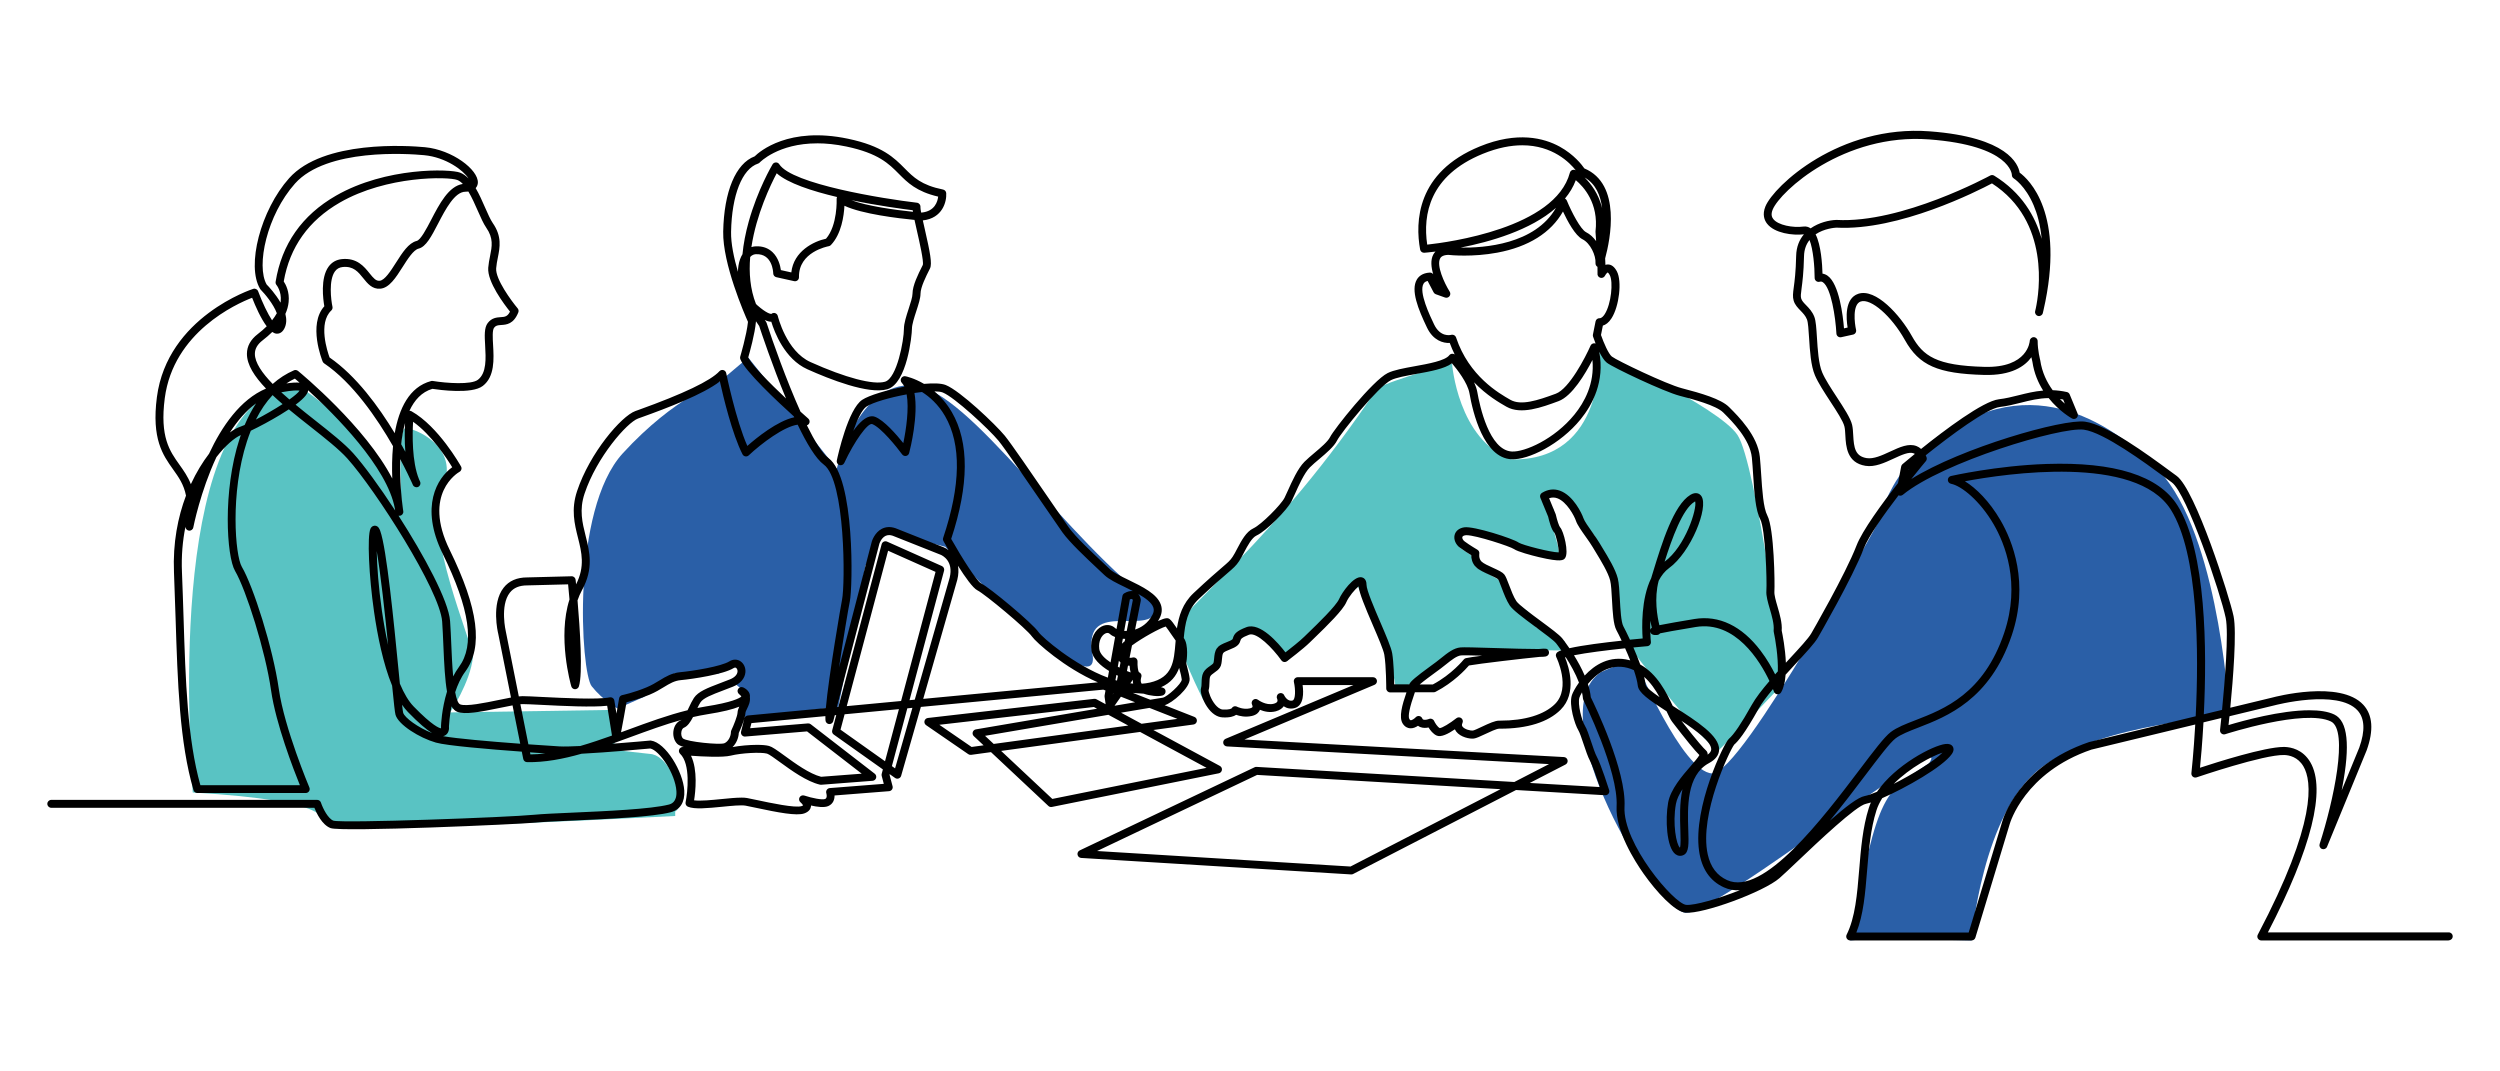 <?xml version="1.0" encoding="UTF-8"?> <svg xmlns="http://www.w3.org/2000/svg" id="_x30_1" version="1.1" viewBox="0 0 1400 600"><path d="M378.12,456.95s-182.33,9.5-191.4,5.68c-9.07-3.83,2.76-13.98-78.81-18.84-1.95-33.57-14.42-217.44,57.22-228.8,41.7,25.22,59.81,70.88,59.81,70.88,0,0-2.59-45.23,1.9-45.98,4.49-.74,31.73,10.32,20.82,33.79-10.9,23.47,16.82,85.58,17.19,94.23-1.47,14.22-12.75,31.04-12.75,31.04l92.31-1.43-.3,22.49,20.05,2.2s8.12-.14,13.95,14.99c5.83,15.13,0,17.18,0,17.18v2.57" style="fill: #59c3c3;"></path><path d="M674.01,392.29s-15.65-30.54-14.94-40.32c.71-9.77,54.77-48.28,112.13-134.48,9.44-5.26,41.94-13.94,41.94-13.94,0,0,3.23,43.06,33.3,53.73,53.08.95,49.18-60.18,49.18-60.18,0,0,66.76,30.72,77.34,46.44,10.58,15.72,26.51,138.33,26.51,138.33,0,0-32.86,34.71-36.75,37.98-3.89,3.28-51.56-59.35-51.56-59.35l-4.99-18.3-1.67-19.4-4.44-8.31-7.05-14.49-7.36-8.24-5.54-8.87-6.66-5.55-7.21-1.1-3.2,3.63,6.93,5.17.43,13.26,2.23,8.16.95,7.34-10.12-3.19-14.41-4.44-13.86-6.17-13.3-2.7-4.99,2.7.58,6.71,6.41,4.24,2.59,6.64,12.4,6.84,7.39,11.4,9.23,6.46,4.67,9.05,16.04,7.93-1.91,4.98-55.74-.42-29.42,19.46s-1.62,1.46-7.72.49c-1.94-15.8-21.62-56.54-21.62-56.54l-39.06,43.03-15.82-16.97-9.98,2.77-3.88,5.54-9.42,1.11-.55,3.88,2.52,6.33-5.85,2.54-1.67,4.44-2.12,12.39" style="fill: #59c3c3;"></path><path d="M331.36,384.33c-6.17-7.79-11.68-98.7,17.37-130.45,29.06-31.75,54.4-40.27,54.4-40.27l15.87-13.41,49.59,62.29s11.7-48.87,42.93-46.66,85.91,87.39,136.35,123.61c-.57,19.36-41.92-6.12-36.11,26.77,5.81,32.9-82.51-60.03-82.51-60.03l-34.92-8.87-9.69,19.6-15.14,78.95-52.58,6.28.37-14.48-7.21-6.1,5.55-6.1-2.77-3.88-10.62,5.69-24.12-.36-17.57,13.38-14.79,6.5s-8.21-4.66-14.38-12.45" style="fill: #2a5fa7;"></path><path d="M896.45,376.45c-34.88,23.63,30.35,133.44,47.46,134.68,17.12,1.24,152.26-107.17,136.38-83.73-24.75,17.07-28.08,12.36-44.18,99.26,12.22-1.54,67.99,0,67.99,0,0,0,5.71-72.26,39.4-97.04,33.7-24.79,104.97-28.52,104.97-28.52,0,0-4.76-94.37-36.22-133.86-6-6.17-46.43-53.73-98.94-36.77-52.52,16.95-60.83,60.74-60.83,60.74,0,0-77.04,142.45-93.67,141.9s-42.68-62.64-42.68-62.64c0,0-7.48.2-19.69,5.98" style="fill: #2a5fa7;"></path><path d="M1371.27,526.66h-104.94c-.78,0-1.49-.41-1.91-1.08-.4-.66-.42-1.48-.05-2.17,33.26-63.09,30.3-86.11,25.56-94.22-3.13-5.37-8.07-6.3-10.73-6.38-11.35-.36-48.71,12.38-49.09,12.51-.72.25-1.52.11-2.11-.36-.6-.48-.9-1.23-.82-1.98.04-.34,1.25-11.26,2.16-27.26l-58.11,14.06c-37.53,12.79-45.7,41.39-45.78,41.68l-19.23,63.62c-.28.93-1.14,1.57-2.12,1.57h-68c-.77,0-1.48-.4-1.88-1.05-.41-.65-.44-1.47-.1-2.16,4.82-9.65,5.89-22.59,7.02-36.3.96-11.71,1.96-23.81,5.41-34.7.33-1.03.72-2.05,1.16-3.05-1.07.34-1.98.59-2.71.73-5.49,1-26.85,21.26-38.31,32.15-4.26,4.04-7.93,7.53-10.14,9.45-8.81,7.72-42.73,20.22-52.64,19.39-5.98-.5-16.19-11.45-23.66-22.08-4.73-6.75-15.68-23.91-14.95-37.51,1.07-19.89-18.42-59.1-18.61-59.5-.13-.26-.2-.53-.23-.82-.09-1.13-.28-2.29-.54-3.48-.77,1.33-1.26,2.37-1.43,2.91-1.18,3.54,1.39,13.1,3.1,15.86,1.06,1.69,2.15,4.96,3.41,8.73,1.13,3.38,2.29,6.89,3.31,8.74,2.29,4.21,6.64,17.93,6.82,18.5.22.7.08,1.46-.36,2.03-.45.57-1.16.9-1.88.85l-49.91-2.93-91.22,47.03c-.35.19-.74.28-1.15.24l-151.14-9.23c-1.01-.06-1.85-.8-2.04-1.8-.2-.99.31-1.98,1.22-2.42l97.93-46.56c.33-.17.71-.25,1.08-.21l144.36,8.46,19.44-10.02-180.38-9.9c-1.03-.07-1.89-.82-2.06-1.84s.37-2.02,1.33-2.43l71.6-30.1h-28.49c.58,4.18.77,11.3-4.21,12.83-2.54.78-4.7.17-6.38-.95-.73,1.06-2.04,2.19-4.42,2.83-3.36.88-6.55.12-8.88-.85l-.11.27c-.5,1.11-1.66,2.56-4.38,3.18-3.68.85-6.98.04-8.84-.63-1.29.9-3.6,1.67-7.68,1.43-3.11-.19-6.08-2.23-8.57-5.91-2.29-3.38-4.17-8.3-3.38-10.68.23-.68.26-1.83.29-2.95.05-1.79.1-3.81.94-5.48.84-1.68,2.37-2.78,3.72-3.72.76-.54,1.63-1.15,1.9-1.61.25-.42.36-1.69.45-2.64.16-1.83.35-3.91,1.46-5.57,1.19-1.8,3.44-2.7,5.62-3.57,1.24-.5,2.64-1.07,3.16-1.58.14-.14.17-.21.3-.69.7-2.42,2.05-4.02,7.49-6.1,7.75-2.95,17.88,8.84,21.92,14.09,2.82-2.2,8.25-6.47,10.56-8.79.55-.56,1.41-1.38,2.47-2.4,4.59-4.43,15.34-14.8,17.02-18.71,1.49-3.48,8.16-13.05,12.62-12.15.82.17,2.72.91,2.72,4.15,0,3.03,4.29,12.99,7.73,21,3.28,7.63,6.11,14.21,6.65,17.44.85,5.12,1.07,13.42,1.12,17.37h8.41c.81-1.77,3.67-4.18,12.08-10.32,1.1-.81,2.12-1.55,2.95-2.17.95-.71,1.89-1.46,2.8-2.2,3.62-2.91,7.05-5.66,10.89-6,1.8-.17,8.59.03,19.51.36,8.27.26,18.88.57,24.14.54,4.51-.41,4.74-.17,5.32.45.55.59.74,1.43.5,2.2-.27.83-.91,1.37-1.91,1.56-.56.11-1.67.18-3.28.2-8.92.86-34.28,3.84-39.54,4.81-1.88,2.19-8.58,9.52-18.67,14.73-.31.17-.66.26-1.02.26h-10.59c-3,8.47-4.03,13.55-3.06,15.07.36.57.61.59.7.59.81.08,2.24-1.02,2.82-1.65.52-.56,1.28-.81,2.03-.68.75.14,1.37.66,1.66,1.36.16.4.35.53.54.61.89.38,2.53-.08,3.19-.34,1.1-.47,2.39.03,2.88,1.12.48,1.04,1.85,3.33,3.16,3.99,1.32-.05,5.61-2.6,9.34-5.55.81-.63,1.94-.63,2.75,0,.81.64,1.07,1.75.63,2.68-.51,1.08-.27,1.64.04,2.05,1.17,1.59,4.65,2.36,5.77,2.21.77-.11,3.12-1.22,5-2.12,4.28-2.01,7.48-3.44,9.72-3.44h.58c13.81,0,24.71-3.32,30.73-9.34,9.09-9.08.78-26.08.69-26.26-.5-1-.17-2.22.76-2.84.48-.31,1.16-.62,2.03-.93-1.68-2.42-2.86-3.91-2.9-3.97-1.33-1.62-6.36-5.34-11.23-8.94-7.81-5.76-13.06-9.74-14.75-12.27-1.8-2.71-3.31-6.67-4.51-9.87-.71-1.89-1.6-4.22-2.02-4.77-.49-.52-3.02-1.67-4.7-2.44-2.98-1.36-6.07-2.76-7.7-4.4-2.19-2.19-2.59-4.92-2.59-6.64-1.55-.94-4.31-2.66-6.41-4.24-2.35-1.76-3.52-4.6-2.91-7.05.58-2.29,2.54-3.87,5.38-4.3,5.31-.82,27.37,6.31,30.45,8.52,2.12,1.44,18.14,5.52,22.44,5.52h.01c.15-2.62-1.49-9.78-2.46-11.1-1.64-1.62-2.93-6.66-3.45-8.94l-4.36-10.55c-.41-1-.04-2.16.88-2.73,3.26-2.02,6.74-2.45,10.09-1.24,7.57,2.74,12.29,12.8,13.14,15.35.56,1.68,2.86,4.94,4.89,7.8,1.51,2.13,3.07,4.34,4.16,6.19.49.84,1.1,1.84,1.77,2.94,3.03,4.97,7.17,11.75,8.45,16.86.66,2.65.9,7.03,1.15,11.66.31,5.7.69,12.79,1.97,15.16.7,1.3,2.08,4.03,3.68,7.48,2.83-.28,5.29-.51,7.12-.68-.43-5.94-.94-22.13,4.79-33.81.09-.34.2-.69.3-1.03l.76-2.48c4.84-15.8,11.46-37.45,20.91-43.12,2.98-1.78,5.14-.78,6.16.78,4.17,6.31-5.97,31.43-18.12,40.24-2.45,1.77-4.35,4.24-5.82,7.09-2.66,9.95-.75,20.31.39,24.91.28-.05.56-.11.86-.17,3.83-.77,10.15-1.88,18.79-3.31,13.7-2.25,26.51,3.88,37.03,17.76,3.53,4.65,6.23,9.4,8.14,13.24.5-.56,1-1.12,1.51-1.68.26-7.97-1.35-17.8-2.31-22.21-.05-.24-.06-.47-.04-.7.36-3.43-.98-8.04-2.16-12.11-1.09-3.74-2.11-7.27-1.91-10,.39-5.47-.52-34.67-3.45-40.19-2.68-5.06-3.33-15.14-3.96-24.89-.22-3.4-.43-6.61-.72-9.57-1-10.3-11.19-20.47-15.54-24.8l-.45-.46c-4.08-4.07-16.86-7.4-24.49-9.4-8.63-2.25-37.11-15.7-40.71-18.5-1.52-1.17-3.01-3.58-4.27-6.12,3.15,16.62-3.81,29.66-10.47,37.84-11.35,13.97-29.22,22.81-38.71,22.34-15.55-.8-21.62-26.11-23.5-36.95-1.03-5.9-6.99-13.47-9.8-16.78-4.24,3.1-12.03,4.51-20.2,5.98-5.45.99-11.09,2.01-13.93,3.43-7.05,3.51-27.97,29.3-30.24,33.86-1.67,3.33-5.84,6.86-9.88,10.28-1.99,1.67-3.87,3.26-5.31,4.71-3.11,3.11-6.31,10.23-8.42,14.96-.72,1.6-1.34,2.98-1.88,4.06-2.38,4.75-14.07,16.61-19.53,19.12-2.71,1.25-5.01,5.63-7.04,9.48-.94,1.8-1.83,3.49-2.76,4.89-1.76,2.64-3.08,3.77-6.63,6.82-3.06,2.63-7.7,6.6-15.87,14.27-6.54,6.12-7.8,14.05-8.5,21.95,2.87,3.81,1.65,12.82,1.38,13.92-.01.38.41,1.98.72,3.17.47,1.76.99,3.76,1.18,5.67.51,5.06-9.84,13.79-14.01,14.89l16.68,6.55c.94.36,1.51,1.32,1.39,2.33-.12,1-.9,1.79-1.9,1.93l-22.48,3.07,37.27,20.13c.82.44,1.28,1.35,1.14,2.27-.14.92-.84,1.67-1.75,1.85l-93.49,18.85c-.7.13-1.43-.06-1.95-.57l-32.13-30.13-11.14,1.52c-.55.07-1.1-.06-1.56-.37l-23.65-16.26c-.76-.52-1.12-1.46-.89-2.36.22-.9.98-1.56,1.9-1.66l93.12-10.72c.45-.05.91.03,1.31.26l5.11,2.76-.6-4.19c-.03-.24-.02-.48.01-.71l.5-2.78-1.22-.48-102.17,9.67-11.04,38.57c-.2.7-.72,1.25-1.4,1.49s-1.43.13-2.02-.29l-2.99-2.12-.09.32,1.7,6.45c.17.63.04,1.31-.33,1.84-.38.54-.98.87-1.64.93l-30.52,2.4c.02,2.19-.73,4.69-3.49,5.92-2.3,1.02-6.31.48-9.69-.3,0,.21-.01.43-.05.64-.2,1.19-1,2.81-3.72,3.78-4.28,1.53-14.82-.52-27.13-3.15-2.38-.51-4.44-.95-5.78-1.19-2.44-.43-7.83.1-13.05.62-8.02.79-15.58,1.54-19.22-.03-.96-.41-1.5-1.45-1.29-2.49,1.16-5.63,2.87-21.48-3.06-27.14-.68-.65-.88-1.67-.49-2.51.39-.86,1.28-1.37,2.22-1.3.11,0,.23.02.35.03-1.72-.53-3.04-1.13-3.7-1.78-1.84-1.84-2.63-4.92-2.03-7.87.53-2.58,2.01-4.52,4.05-5.34.13-.05.26-.14.4-.25-9.38,2.6-18.95,6.13-28.32,9.56-3.5,1.29-7.02,2.58-10.55,3.84,11.15-.85,20.99-1.77,21.19-1.79.17-.01.33-.01.5,0,8.27,1.1,18.05,17.38,18.7,28.02.39,6.44-2.29,10.74-7.57,12.12-10.21,2.66-35.04,3.77-55,4.66-8.97.41-16.71.75-20.75,1.15-9.18.92-108.7,5.34-114.75,3.07-4.76-1.79-7.85-8.31-9.07-11.37H28.72c-1.22,0-2.22-1-2.22-2.22s.99-2.22,2.22-2.22h148.9c.95,0,1.8.61,2.1,1.51,1.11,3.33,3.99,9.01,6.98,10.13,5.37,1.54,97.86-1.84,112.75-3.33,4.16-.41,11.96-.77,20.99-1.16,18.7-.83,44.32-1.97,54.08-4.52,1.15-.3,4.66-1.22,4.27-7.55-.59-9.62-9.48-22.84-14.65-23.86-2.89.27-23.66,2.17-38.49,2.94-10.34,2.95-20.62,4.9-30.5,4.71-1.04-.02-1.93-.77-2.13-1.78l-.82-4.1c-18.27-1.33-41.99-3.32-48.1-5.07-9.15-2.6-21.02-9.99-22.61-15.57-.36-1.26-.91-6.34-1.9-16.3-5.08-12.33-8.23-28.27-10.13-41.47-2.9-20.12-3.87-42.22-2.02-46.38.75-1.68,2.14-1.75,2.53-1.75,1.92.06,2.65,2.06,2.96,2.92,3.57,9.81,7.62,51.06,10.29,78.36.25,2.45.48,4.88.71,7.19,2.35,5.59,4.93,9.9,7.67,12.73,10.76,11.08,14.5,12.19,15.37,12.28.04-.23.05-.57.01-.84-.01-.12-.02-.27-.02-.4.02-.55.36-9.63,3.36-19.33-1.11-6.36-1.59-15.17-2.04-26.1-.2-4.7-.39-9.15-.67-13.12-1.24-17.37-37.2-73.6-53.12-91.34-4.57-5.09-12.36-11.25-20.62-17.77-4.09-3.22-8.21-6.48-12.12-9.73-1.39.92-2.94,1.91-4.69,2.97-5.46,3.31-11.81,6.74-16.6,8.99-.77,1.92-1.49,3.9-2.17,5.99-9.47,29.07-6.58,63.91-2.87,70.22,6.37,10.83,17.41,45.27,20.74,68.56,3.11,21.83,16.96,54.72,17.1,55.04.29.69.22,1.47-.19,2.09s-1.1.99-1.85.99h-60.71c-.99,0-1.85-.64-2.13-1.58-7.86-26.71-8.92-60.52-10.05-96.31-.27-8.35-.54-16.97-.9-25.65-.69-16.59,2.2-31.04,6.73-43-1.22-6.26-4.12-10.33-7.27-14.75-5.66-7.95-12.08-16.95-9.03-40.4,5.87-44.99,53.46-60.48,53.94-60.63,1.13-.36,2.33.23,2.75,1.34,2.44,6.55,5.46,12.74,7.8,16.27,1.06-1.33,1.95-2.65,2.67-3.97-1.92-5.19-6.73-10.88-9-13.16-.12-.12-.23-.26-.32-.41-7.89-12.91.29-44.23,16.22-62.06,19.19-21.49,66.66-18.22,75.99-17.35,15.41,1.44,30.02,12.63,29.69,19.92-.03.6-.22,1.89-1.23,3.01,1.99,3.37,3.69,7.24,5.29,10.9,1.53,3.47,2.97,6.74,4.29,8.66,5.2,7.5,3.99,13.54,2.83,19.37-.38,1.93-.78,3.92-.93,5.96-.47,6.06,8.53,18.25,12.04,22.44.52.62.66,1.48.36,2.25-2.64,6.61-6.66,6.88-9.59,7.06-2.01.13-3.02.26-3.99,1.55-1.02,1.35-.77,5.74-.55,9.61.45,7.91,1,17.75-5.75,22.96-6.16,4.75-24.43,2.22-28.24,1.63-5.98,1.75-10.08,6.32-12.84,12.29.41,0,.83.08,1.19.29,15.07,8.51,27.18,29.98,27.69,30.88.29.51.36,1.12.2,1.68-.16.56-.54,1.06-1.06,1.33-.85.49-20.91,12.28-5.48,43.75,16.07,32.75,18.85,54.39,8.74,68.11-2.51,3.4-4.34,7.49-5.67,11.56.68,3.69,1.58,6.31,2.79,6.8,3.34,1.33,13.87-.85,21.57-2.45,2.48-.52,4.81-1.01,6.89-1.38l-7.17-35.85c-.15-.59-3.98-16.7,3.06-25.65,3-3.83,7.43-5.76,13.18-5.76l24.87-.64c1.15-.05,2.14.84,2.26,2,.05.49.14,1.36.26,2.53,5.07-10.06,3.13-17.82,1.07-26.04-1.95-7.78-3.97-15.84-.52-26.18,7.13-21.4,24.73-41.96,32.66-44.84l1.77-.63c25.15-9.04,40.39-16.32,45.29-21.66.56-.62,1.42-.86,2.22-.64.81.22,1.41.88,1.58,1.7.05.28,5.41,26.32,11.83,40.77,5.03-4.44,16.79-14.03,26.28-16.04-.08-.15-.15-.32-.23-.49-9.27-8.38-27.4-25.35-29.98-32.07-.18-.47-.2-.96-.05-1.44.04-.12,3.59-12.03,4.34-19.44-1.97-4.39-14.23-32.55-13.88-50.53.44-22.5,7.02-38.19,17.62-42.15,2.78-2.74,19.07-16.86,52.31-9.86,19.25,4.05,25.82,10.67,31.61,16.51,5.04,5.08,9.39,9.47,21.59,11.94.98.2,1.71,1.03,1.77,2.03.3,4.78-2.07,14.05-13.11,15.25.34,1.58.72,3.22,1.07,4.74,2.99,13.09,4.25,19.55,2.95,22.16l-.4.8c-1.71,3.4-4.91,9.75-4.91,13.36,0,2.48-1.15,6.03-2.37,9.77-1.14,3.51-2.43,7.48-2.43,9.81,0,3.72-2.74,30.69-13.79,33.91-10.51,3.06-32.55-5.7-44.76-11.19-12.77-5.74-18.45-20.82-20.21-26.6-1.09-.02-2.3-.35-3.67-1,.23.32.46.64.7.96.14.19.26.41.33.64,3.51,10.79,11.12,32.24,18.98,49.73,1.52,1.38,2.99,2.69,4.38,3.9.82.72.99,1.93.41,2.85-.28.46-.72.78-1.19.92,4.35,8.86,8.6,15.81,12.09,18.35,14.88,10.86,13.58,72.5,11.95,80.21-.9,4.3-3.72,21.31-6.04,36.98l18.35-70.51c.08-.28,1.56-4.99,5.59-7.08,2.27-1.17,4.83-1.3,7.6-.37l.12.04,26.98,10.71c.83.33,1.79.86,2.75,1.61-1.22-2.09-2.24-3.89-2.92-5.11-.31-.55-.37-1.2-.17-1.8,9.89-29.4,10.25-52.37,1.05-68.23-3.78-6.52-8.62-10.77-12.9-13.47-1.36.15-2.78.33-4.23.55,2.3,12.54-2.28,31.04-2.96,33.63-.21.83-.88,1.46-1.72,1.63-.84.16-1.7-.18-2.21-.87-2.98-4.07-11.79-15.04-16.75-16.97-2.43-.94-10.03,9.64-15.66,21.77-.48,1.02-1.65,1.53-2.72,1.17s-1.7-1.46-1.46-2.57c.62-2.93,6.33-28.76,14.25-33.97,3.77-2.49,13.68-5.48,23.6-7.35-.4-.84-.88-1.55-1.44-2.14-.67-.7-.81-1.75-.34-2.59.47-.85,1.43-1.3,2.38-1.11.35.07,4.82,1,10.39,4.27,5.23-.47,9.68-.35,12.17.65,8.04,3.2,27.79,21.99,33.04,28.36,3.44,4.18,15.44,21.69,25.08,35.76,4.94,7.21,9.19,13.43,10.85,15.71,3.94,5.45,12.56,13.53,19.48,20.03,1.25,1.17,2.44,2.28,3.52,3.32,1.97,1.86,6.01,3.83,10.29,5.91,7.96,3.87,16.19,7.87,18.24,14.02.81,2.43.56,4.94-.74,7.45-.29.56-.59,1.1-.91,1.61,4.58-2.08,5.61-1.77,6.55-1.08,1.01.76,2.23,2.49,4.09,5.2.99-6.94,3.13-14.01,9.33-19.82,8.25-7.74,12.93-11.75,16.02-14.4,3.38-2.9,4.41-3.78,5.83-5.91.8-1.19,1.64-2.79,2.52-4.49,2.36-4.48,5.02-9.55,9.11-11.44,4.41-2.04,15.5-13.24,17.42-17.08.5-1,1.1-2.34,1.8-3.89,2.38-5.31,5.65-12.58,9.34-16.27,1.58-1.58,3.52-3.23,5.58-4.97,3.53-2.97,7.52-6.36,8.78-8.87,2.27-4.54,23.9-31.68,32.23-35.84,3.41-1.71,9.1-2.73,15.12-3.83,7.59-1.36,17.04-3.07,19.39-6.14.4-.52,1-.83,1.66-.86.49-.02.98.12,1.38.4-1-2.02-1.93-4.17-2.76-6.44-3.73.19-9.29-1.42-12.71-8.53-5.04-10.5-9.22-21.02-5.73-26.96.97-1.66,3.01-3.67,7.22-3.92.78-.04,1.51.31,1.95.93-1.15-3.91-1.58-8,.04-11.01.29-.55.7-1.13,1.24-1.69-3.49.44-5.75.63-6.24.67-1.13.08-2.16-.69-2.36-1.81-2.78-15.33-2.15-43.21,33.43-57.74,21.07-8.61,35.96-4.69,44.73.12,8.03,4.41,12.48,10.25,13.81,12.19,20.92,8.75,14.5,39.85,11.64,50.4.06,1.28.12,2.5.16,3.62.42-.14.86-.22,1.33-.23h.05c1.98,0,3.68,1.31,5.04,3.88,2.91,5.5,1.32,19.48-2.99,26.24-1.62,2.55-3.35,3.68-4.87,4.12l-1.05,5.26c1.5,4.34,4.24,10.63,6.09,12.07,2.94,2.28,30.53,15.48,39.11,17.71,10.92,2.85,21.96,6.02,26.5,10.55l.44.44c4.69,4.68,15.68,15.64,16.83,27.52.29,3.03.5,6.27.73,9.7.57,8.85,1.22,18.88,3.46,23.1,3.83,7.22,4.24,38.42,3.95,42.58-.14,1.94.78,5.09,1.75,8.43,1.26,4.34,2.68,9.23,2.34,13.44.46,2.15,2.01,9.97,2.33,17.99.75-.81,1.49-1.62,2.22-2.41,5.35-5.78,10.4-11.23,11.98-13.97.19-.33,19.2-33.22,25.35-49.21,3.27-8.49,14.33-23.59,23.26-35.02l1.76-9.3c.09-.5.35-.95.74-1.29.92-.78,3.43-2.89,6.92-5.74-.2-.12-.4-.22-.6-.31-2.65-1.07-6.88.9-11.36,2.97-5.15,2.38-10.47,4.84-15.68,4.01-10.46-1.69-10.95-10.94-11.28-17.06-.1-1.86-.19-3.62-.51-4.94-.7-2.99-4.37-8.61-7.92-14.04-3.34-5.12-6.79-10.4-8.59-14.62-2.32-5.46-2.83-13.7-3.29-20.96-.28-4.46-.54-8.67-1.18-10.33-.79-2.05-2.17-3.47-3.63-4.98-1.53-1.59-3.12-3.22-3.81-5.52-.66-2.22-.4-4.2.04-7.49.46-3.42,1.15-8.59,1.34-17.58.11-5.18,1.83-9.14,4.35-12.12-6.24.74-16.5-.6-20.65-5.98-1.46-1.89-2.79-5.1-.9-9.68,4.73-11.44,41.4-45.83,92.01-42.01,43.71,3.29,49.58,18.47,50.35,23.13,4.95,3.62,25.85,22.6,13.32,77.16-.21.95-.34,1.48-.36,1.53-.31,1.16-1.51,1.88-2.68,1.56-1.18-.3-1.89-1.48-1.61-2.66.13-.54.26-1.1.38-1.64,1.81-8.44,8.33-48.68-24.55-69.93-7.87,4.17-52.11,26.67-87.13,24.78-.89.05-6.81.48-11.64,3.75,3.07,6.04,3.72,16.82,3.86,22,1.01.16,1.98.56,2.88,1.2,6.5,4.63,8.59,22.45,9.16,29.45l2.03-.46c-.82-4.99-1.77-16.31,5.95-18.89,9.78-3.26,23.42,11.82,29.98,23.57,6.37,11.39,13.75,16.61,40.62,17.34,24.55.71,25.43-14.36,25.44-14.5.06-1.21,1.08-2.15,2.26-2.13,1.21.03,2.17,1.01,2.17,2.22,0,5.18,1.39,10.46,1.4,10.52l.05.24c.99,6.77,3.77,12.35,6.96,16.72,2.5.1,5.15.41,7.95,1.03.71.16,1.3.64,1.57,1.31l4.43,10.72c.35.87.13,1.87-.57,2.5-.7.62-1.72.74-2.54.29-.47-.26-7.13-4-13.1-11.44-5.55.08-10.51,1.32-15.64,2.61-3.73.94-7.59,1.91-11.69,2.38-7.31.84-27.55,15.9-41.51,27.05.16.33.31.68.45,1.03.3.76.16,1.62-.36,2.24-.1.12-3.51,4.18-8.18,10.03,27.91-17.45,84.96-33.84,97.33-32.13,12.29,1.7,35.06,18.45,47.29,27.44,1.54,1.13,2.87,2.11,3.95,2.89,10.59,7.62,29.75,68.09,31.92,78.58,1.82,8.82-.27,35.17-1.83,51.28l23.53-5.69c1.48-.4,38.01-10,50.97,4.07,5.26,5.71,5.88,14.27,1.88,25.44l-22.2,54.05c-.45,1.1-1.69,1.64-2.81,1.24-1.12-.41-1.7-1.64-1.34-2.78,7.76-23.97,16.33-63.81,6.32-68.63-14.81-7.15-58.76,6.99-59.2,7.14-.71.24-1.5.09-2.09-.39-.58-.48-.88-1.22-.8-1.97,0-.11.3-2.66.71-6.7l-9.99,2.42c-.65,11.57-1.47,20.69-1.95,25.42,9.43-3.1,36.3-11.65,46.84-11.65h.52c3.59.11,10.23,1.37,14.44,8.58,8.89,15.23.66,48.14-23.78,95.26h101.28c1.23,0,2.22.98,2.22,2.22s-.99,2.22-2.22,2.22M1039.54,522.23h62.92l18.74-61.98c.33-1.21,8.88-31.17,48.71-44.7l.19-.05,59.49-14.39c1.76-35.47,1.63-91.03-13.91-115.67-19.64-31.08-92.53-20.2-115.32-15.93,6.24,3.84,13.71,11.14,19.95,21.9,6.62,11.41,16.23,34.97,6.23,64.51-12.19,35.99-36.27,45.33-52.21,51.51-5.31,2.06-9.9,3.84-12.84,6.09-3.1,2.37-9.42,10.72-16.72,20.37-6,7.94-12.83,16.96-20.07,25.71,8.87-7.83,15.84-13.14,19.53-13.82,1.55-.27,3.96-1.13,6.89-2.37,10.25-14.99,31.26-25.95,38.31-26.77,2.02-.23,3.42.27,4.15,1.48.49.82.79,2.19-.57,4.15-4.97,7.14-25.8,18.97-38.95,24.69-1.38,2.21-2.5,4.5-3.25,6.86-3.31,10.41-4.28,22.26-5.23,33.72-1.05,12.73-2.04,24.82-6.03,34.71l-.01-.02h0ZM890.84,390.43c2.18,4.41,19.97,41.15,18.89,61.34-1.11,20.6,27.75,54.38,34.55,54.96,4.73.39,18.08-3.46,29.98-8.2-3.09.18-6.07-.32-8.91-1.62-7.79-3.56-12.47-10.42-13.87-20.4-3.46-24.57,14.03-60.49,16.67-62.74,2.88-2.48,6.95-8.5,12.81-18.99,2.23-3.99,5.84-8.62,9.94-13.39-5.32-11.21-19.03-33.93-41.27-30.27-11.8,1.94-17.37,2.99-20,3.55-.38.54-.98.86-1.63.91-1.06.08-3.5.26-3.85-1.87.1,3.39.34,5.61.35,5.7.07.59-.11,1.18-.49,1.65s-.93.76-1.53.81c-2.4.2-5.02.44-7.78.71,1.33,3.04,2.68,6.33,3.84,9.55,9.58,5.33,14.82,15.96,18.19,23.15.34.22.68.43,1,.64,12.42,7.92,25.27,16.13,24.98,23.95-.12,3.02-2.05,5.54-5.74,7.51-12.58,6.74-11.95,25.16-11.53,37.34.27,7.83.43,12.56-2.56,14.06-1.55.78-3.23.62-4.62-.42-5.02-3.77-5.78-19.66-4.1-28.93,1.35-7.42,7.89-14.97,12.67-20.48,1.88-2.18,4.17-4.82,4.83-6.11-2.48-2.43-7.59-8.68-15.22-18.6-.99-1.28-1.96-3.33-3.17-5.92-10.01-6.43-15.68-10.44-16.12-14.4-.26-2.35-1.08-5.39-2.19-8.64-1.12-.52-2.3-.95-3.56-1.28-9.98-2.6-17.62,3.44-22.18,9.03.82,2.5,1.4,5.01,1.63,7.43l-.01-.03h0ZM971.12,417.05c-2.28,2.84-19.75,39.02-14.78,61.43,1.57,7.06,5.12,11.77,10.85,14.39,20.34,9.29,53.95-35.12,74.03-61.66,8.11-10.73,13.98-18.48,17.56-21.23,3.44-2.63,8.3-4.51,13.93-6.69,16.08-6.23,38.1-14.77,49.61-48.79,9.44-27.89.38-50.11-5.86-60.87-7.67-13.22-18.03-21.57-23.88-22.71-1.03-.21-1.77-1.1-1.79-2.14-.01-1.05.7-1.96,1.72-2.21.25-.05,25.58-5.82,53.56-6.75,38.12-1.27,62.8,6.54,73.34,23.26,16.15,25.58,16.5,80.94,14.73,116.92l10.21-2.46c1.53-15.7,3.79-43.02,2.05-51.5-2.78-13.43-21.77-69.84-30.17-75.88-1.09-.79-2.44-1.78-3.99-2.92-11.07-8.14-34.09-25.06-45.27-26.62-12.72-1.76-79.22,18.24-101.39,36.47-.67.55-1.61.65-2.38.28-8.04,10.51-16.8,22.82-19.5,29.84-6.27,16.3-25.45,49.5-25.65,49.83-1.83,3.17-6.81,8.54-12.57,14.76-1.78,1.92-3.66,3.95-5.55,6.03-.28,3.85-1.02,7.36-2.51,9.89-.44.76-1.28,1.16-2.13,1.08-.86-.08-1.59-.65-1.88-1.47,0-.04-.2-.56-.55-1.44-3.34,3.98-6.26,7.81-8.05,11.03-7.85,14.05-11.46,18.17-13.71,20.12l.02.01h0ZM614.33,476.57l141.95,8.68,84.02-43.31-136.31-7.99-89.65,42.63-.01-.01ZM942.19,441.96c-1.79,2.75-3.19,5.56-3.67,8.24-2.01,11.08.24,22.91,2.25,24.51.53-1.45.36-6.08.24-9.84-.23-6.71-.52-15.15,1.18-22.9v-.01ZM415.07,446.66c1.24,0,2.32.06,3.22.22,1.42.25,3.51.7,5.94,1.22,6.9,1.47,21.27,4.55,24.71,3.31.44-.16.68-.3.8-.38-.16-.42-.82-1.22-1.42-1.7-.84-.67-1.09-1.84-.57-2.79.51-.94,1.63-1.38,2.65-1.04,4.43,1.47,10.18,2.59,11.7,1.92,1.43-.63.65-3.17.64-3.19-.2-.64-.11-1.35.27-1.92.38-.57.99-.93,1.66-.99l30.25-2.37-1.17-4.46c-.1-.36-.1-.76,0-1.13l.66-2.49-27.52-19.53c-.75-.53-1.1-1.47-.85-2.37l2.26-8.51-.82.08-.85,3.28c-.24.91-1.03,1.57-1.96,1.65-.94.08-1.82-.44-2.21-1.31-.21-.48-.28-1.56-.25-3.13l-41.41,3.91-.72,2.86,32.39-2.69c.55-.04,1.11.11,1.54.46l35.84,27.71c.73.56,1.03,1.51.77,2.4-.27.87-1.04,1.5-1.95,1.57l-28.82,2.22c-.23,0-.46,0-.67-.06-7.45-1.74-16.08-8.01-22.37-12.59-2.89-2.1-6.17-4.49-7.27-4.79-3.47-.95-14.48-.34-20.31,1.12-4.47,1.11-15.73.54-22.27.06,3.87,8,2.5,20.13,1.73,24.98,3.49.47,9.98-.18,15.36-.71,4.25-.42,8.08-.8,11.04-.8l-.02-.02h0ZM560.64,420.52l28.66,26.88,86.36-17.41-37.21-20.11-77.81,10.63v.01h0ZM1293.35,397.75c5.44,0,10.3.67,13.86,2.38,7.55,3.64,9,17.01,4.44,40.88-.11.55-.21,1.11-.32,1.66l9.87-24.03c3.37-9.4,3.04-16.44-1.01-20.84-11.16-12.11-46.26-2.87-46.62-2.78l-25.07,6.07c-.2,1.93-.38,3.61-.53,4.95,8.08-2.43,29.31-8.3,45.39-8.3l-.01.01h0ZM856.72,438.46l39.19,2.29c-1.59-4.81-4.11-12.12-5.49-14.65-1.2-2.21-2.43-5.9-3.62-9.45-1.02-3.07-2.18-6.54-2.97-7.79-1.9-3.04-5.37-14.16-3.55-19.62.4-1.21,1.74-3.92,3.95-7-1.95-5.13-4.85-10.22-7.4-14.2-.14.03-.28.08-.4.12,2.21,5.43,6.82,19.99-2.46,29.27-6.95,6.96-18.66,10.63-33.86,10.63h-.6c-1.42,0-5.28,1.82-7.83,3.03-3,1.41-4.91,2.29-6.27,2.49-2.27.33-7.55-.72-9.96-3.95-.29-.39-.53-.8-.72-1.22-3.75,2.56-7.74,4.56-10.1,3.54-2.1-.89-3.71-3.03-4.65-4.57-1.31.28-3.06.42-4.66-.24-.45-.18-.86-.42-1.24-.71-1.19.8-2.8,1.57-4.52,1.41-1.14-.11-2.77-.64-4.04-2.64-2.25-3.55-.33-10.44,2.1-17.45h-9.1c-1.23,0-2.22-1-2.22-2.22,0-.13-.01-12.46-1.08-18.86-.45-2.7-3.45-9.68-6.35-16.41-4.54-10.54-7.62-17.96-8.05-21.9-2.02,1.61-5.54,5.77-6.88,8.89-1.87,4.37-10.28,12.69-18.01,20.15-1.03,1-1.87,1.8-2.41,2.34-3.39,3.39-12.41,10.25-12.79,10.54-.48.37-1.08.52-1.67.43s-1.12-.41-1.47-.9c-4.96-6.94-13.86-16-18.1-14.38-4.37,1.67-4.61,2.51-4.81,3.19-.19.65-.47,1.63-1.43,2.59-1.15,1.15-2.93,1.86-4.64,2.55-1.33.54-3.16,1.27-3.59,1.92-.48.72-.61,2.21-.73,3.51-.14,1.59-.28,3.23-1.06,4.52-.75,1.25-1.97,2.12-3.15,2.94-.96.69-1.96,1.4-2.31,2.09-.39.79-.43,2.29-.47,3.61-.04,1.41-.08,2.85-.48,4.13-.06,1.08,1.3,5.26,3.82,8.23.97,1.14,2.48,2.54,4.15,2.64,3.59.2,4.72-.52,4.94-.69.25-.45.65-.82,1.14-1.02.61-.23,1.3-.19,1.88.12.02.01,3.43,1.8,7.31.9.84-.2,1.24-.49,1.33-.69.16-.35-.09-1.09-.19-1.26-.5-.93-.29-2.08.52-2.76s1.97-.7,2.8-.04c.04.02,4.39,3.34,8.78,2.18,1.06-.28,1.77-.71,2-1.21.26-.55.01-1.34-.09-1.58l-.02-.04c-.52-1.1-.05-2.41,1.05-2.93,1-.49,2.2-.15,2.8.75h0v.02h0v.02l.09.16h0v.02h0v.02l.03.08c.15.3,1.91,3.72,4.72,2.86,1.59-.49,1.69-5.95.71-10.32-.15-.66,0-1.36.43-1.88.42-.52,1.06-.83,1.73-.83h42.13c1.06,0,1.96.74,2.18,1.77.21,1.04-.34,2.07-1.32,2.49l-72.86,30.64,178.91,9.82c1,.05,1.84.77,2.05,1.74.21.99-.27,1.98-1.15,2.44l-20.03,10.33h.06,0ZM112.2,439.7h55.73c-3.56-8.8-13.47-34.4-16.13-53.06-3.17-22.21-14.05-56.53-20.17-66.92-4.75-8.08-6.98-44.83,2.48-73.84.25-.77.5-1.51.76-2.25-3.5,1.52-8.56,5.75-13.67,12.35-9,19.28-12.88,39.02-12.95,39.39-.23,1.2-1.37,1.98-2.57,1.76-1.06-.19-1.81-1.1-1.83-2.15-1.56,7.77-2.34,16.27-1.95,25.44.36,8.7.63,17.35.9,25.7,1.1,34.78,2.14,67.68,9.42,93.59l-.02-.01h0ZM1087.82,421.48c-5.73,1.8-18.2,8.31-27.32,17.48,10.44-5.33,22.42-12.59,27.32-17.48ZM423.98,417.12c2.73,0,5.13.19,6.69.62,1.8.49,4.23,2.22,8.72,5.48,5.89,4.29,13.92,10.14,20.44,11.78l22.73-1.74-30.61-23.67-34.62,2.88c-.71.07-1.41-.22-1.87-.78-.46-.55-.63-1.28-.46-1.97l1.82-7.28c-.9,3.12-2.5,6.74-3.1,8.05-.13,2.71-1.32,5.77-3.5,7.88,3.98-.76,9.3-1.25,13.76-1.25h0ZM499.46,429.03l1.78,1.26,9.7-33.9-2.85.28-8.63,32.36h0ZM470.69,408.61l24.92,17.69,7.78-29.18-30.41,2.88-2.29,8.61ZM941.62,403.68c9.36,12.1,12.51,15.45,13.56,16.38.85.74,1.18,1.59,1.11,2.54,1.28-.92,1.95-1.9,1.99-2.91.16-4.21-8.29-10.49-16.66-16.01ZM296.81,421.33l.23,1.13c2.75-.02,5.54-.21,8.35-.55-2.51-.17-5.42-.37-8.58-.59v.01h0ZM526.02,405.87l18.07,12.43,6.72-.92-5.47-5.13c-.61-.58-.85-1.45-.6-2.25.24-.81.92-1.41,1.75-1.55,2.5-.42,38.71-6.62,67.86-11.57l-1.78-.96-86.55,9.96v-.01h0ZM295.91,416.82c5.87.42,11.76.81,17.34,1.16,2.42.15,6.66.04,11.68-.21,5.91-1.71,11.86-3.74,17.78-5.85l-2.69-16.69c-8.29.94-24.58.12-36.78-.5-4.86-.24-8.7-.43-10.59-.43-.36,0-.78.02-1.24.07l4.49,22.46.01-.01ZM551.63,412.07l4.84,4.53,75.36-10.29-11.14-6.02c-21.27,3.61-49.12,8.35-69.06,11.77v.01ZM388.09,401.54c-1.47,2.84-3.05,5.17-5.14,6.01-.61.24-1.13,1.06-1.35,2.13-.3,1.47.03,3.05.82,3.84,2.38,1.92,20.5,3.69,23.18,2.71,2.29-.92,3.71-3.96,3.71-6.25,0-.32.07-.64.21-.94,1.32-2.8,3.43-8.01,3.51-10,.04-1.15.47-2.24.97-3.31-3.55,1.44-9.19,2.9-18.1,4.29-2.57.41-5.17.92-7.8,1.53l-.01-.01h0ZM248.17,412.27c7.64,1.33,25,2.88,43.15,4.22l-4.3-21.48c-2.08.38-4.44.86-6.86,1.37-11.44,2.38-19.87,3.92-24.12,2.22-1.27-.51-2.31-1.53-3.18-3.05-1.13,5.65-1.39,10.18-1.44,11.11.22,1.84-.25,4.23-2.32,5.26-.28.15-.59.27-.93.34v.01h0ZM225.16,394.68c.27,2.39.48,3.99.61,4.46.81,2.81,8.4,8.34,16.18,11.38-3.09-1.9-7.37-5.47-13.51-11.8-1.15-1.17-2.24-2.54-3.28-4.05v.01h0ZM350.85,393.26c-.69,4.24-2.24,12.46-3.07,16.82,1.36-.5,2.72-.98,4.07-1.48,10.96-4.04,22.2-8.16,33.19-10.87.25-.52.48-1.01.69-1.45.96-2.03,1.88-3.94,2.85-5.42,2.42-3.62,7.53-5.56,14.61-8.26,1.74-.65,3.61-1.37,5.59-2.16,2.54-1.01,4.08-2.59,4.23-4.33.09-1.04-.38-1.83-.85-2.12-.14-.09-.57-.35-1.38.16-5.57,3.48-22.61,6.08-29.53,6.72-3.63.34-6.24,1.94-9.54,3.94-2.22,1.36-4.73,2.88-7.9,4.2-5.64,2.35-10.56,3.68-12.96,4.25ZM627.79,399.1l11.49,6.21,20.06-2.74-15.66-6.15c-4.11.69-9.56,1.61-15.88,2.68h-.01ZM419.93,390.39c.36,2.5-.77,4.83-1.58,6.49-.41.84-.88,1.81-.89,2.3-.03.83-.24,1.86-.55,2.96.28-.81,1.02-1.38,1.89-1.47l43.67-4.14c1.53-17.56,8.62-58.56,9.06-60.63,1.82-8.61,1.9-66.87-10.22-75.73-4.44-3.24-9.6-11.91-14.61-22.35-7.6.98-20.17,10.4-27.41,17.18-.51.49-1.21.7-1.9.57-.69-.12-1.28-.56-1.59-1.18-5.78-11.33-10.78-32.24-12.67-40.79-9.35,7.2-29.21,14.82-44.06,20.14l-1.75.63c-6.21,2.26-23.14,21.58-29.97,42.07-3.04,9.12-1.26,16.21.62,23.71,2.24,8.95,4.56,18.21-2.05,30.33-.99,1.82-1.82,3.74-2.5,5.73,1.33,15.45,3.07,41.23.74,48.24-.31.92-1.2,1.51-2.15,1.52-.97-.02-1.81-.68-2.08-1.61-.36-1.24-7.8-27.62-1.01-48.67-.28-3.18-.54-6.07-.78-8.46l-22.87.59c-4.43,0-7.59,1.32-9.74,4.05-5.7,7.26-2.25,21.82-2.22,21.96l7.23,36.15c.79-.09,1.5-.14,2.12-.14,2,0,5.89.2,10.82.45,12.46.62,31.3,1.57,37.96.23.59-.11,1.2,0,1.7.35.49.34.83.88.92,1.48l1.17,7.27c.65-3.54,1.24-6.87,1.47-8.51.13-.93.84-1.67,1.76-1.86.06-.01,6.29-1.28,13.64-4.35,2.86-1.19,5.12-2.56,7.3-3.9,3.49-2.12,6.79-4.12,11.44-4.57,7.11-.66,23.02-3.2,27.59-6.06,1.99-1.24,4.19-1.31,6.05-.18,2.01,1.22,3.17,3.69,2.96,6.27-.29,3.46-2.84,6.41-7,8.07-2,.8-3.89,1.52-5.66,2.19-6.07,2.3-10.86,4.13-12.49,6.57-.55.83-1.13,1.94-1.73,3.17,1.56-.32,3.11-.6,4.65-.84,14.72-2.3,18.84-4.6,19.96-5.55-.27-.45-.69-.9-1.3-1.38-.87-.69-1.1-1.93-.52-2.88.58-.95,1.78-1.33,2.8-.88,1.96.88,4.14,2.8,3.8,5.37v.09h-.02ZM689.61,396.99h0ZM689.62,396.98h0ZM497.86,299.65c-.74,0-1.42.17-2.05.49-2.36,1.22-3.35,4.31-3.36,4.35l-23.8,91.47.84-.09,24.23-91.11c.17-.63.6-1.15,1.19-1.43.58-.28,1.27-.29,1.86-.02l30.67,13.67c.99.44,1.52,1.54,1.24,2.59l-19.36,72.53,2.94-.28,19.54-68.27c2.37-9.48-4.22-12.54-4.98-12.86l-26.9-10.68c-.74-.25-1.41-.37-2.05-.37M497.34,308.4l-23.15,87.03,30.42-2.87,19.3-72.3-26.57-11.85v-.01h0ZM627.71,390.15l-3.57,5.07c4.17-.71,8.05-1.37,11.51-1.95l-7.94-3.12ZM634.37,388.01l9.78,3.84c4.02-.67,6.57-1.09,7.01-1.14,2.39-.42,10.64-7.85,10.63-10.17-.16-1.55-.64-3.37-1.06-4.97-.14-.55-.28-1.07-.4-1.54-1.65,4.49-4.58,8.35-10.14,10.81,1.5.28,2.38.8,2.52,2.17.1.96-.41,2.09-1.78,2.49-2.36.66-6.89.2-10.46-1.04h-.04c-2.41-.17-4.41-.31-6.07-.44l.01-.01h0ZM536.46,316.83c.41,2.24.37,4.86-.38,7.87l-19.08,66.67,97.83-9.26c-18.63-7.99-34.77-22.56-36.91-25.65-3-4.33-26.37-23.78-30.58-25.88-2.51-1.25-6.88-7.41-10.88-13.75ZM920.71,379.05c.4,1.57.69,3.05.84,4.37.16,1.38,3.66,4.15,7.8,6.99-2.22-4.05-5-8.17-8.64-11.36ZM623.29,388.41l-.08.42.25-.35-.17-.07ZM795.05,383.29h7.35c10.59-5.61,17.22-13.86,17.28-13.94.3-.39.73-.65,1.2-.78,1.24-.31,4.92-.83,9.14-1.39-5.76-.17-10.57-.27-11.73-.17-2.5.23-5.43,2.57-8.52,5.04-.96.77-1.93,1.54-2.91,2.28-.85.63-1.88,1.38-3,2.21-2.3,1.68-6.39,4.67-8.81,6.74v.01h0ZM637.81,376.41c.51.2.94.57,1.19,1.06.28.56.32,1.19.11,1.77,0,.01-.79,2.4.27,3.64,1.55-.1,3.06-.31,4.55-.64,12.76-2.92,13.47-11.6,14.36-22.58.02-.31.05-.63.08-.94-.84-1.12-1.75-2.46-2.65-3.78-.89-1.31-2.15-3.16-2.91-4.09-3.33.95-13.16,6.36-18.9,10.61l-1.37,6.93c.59.03,1.21-.04,1.73-.18.68-.18,1.4,0,1.94.43.54.45.84,1.12.81,1.83-.12,2.44.26,5.26.79,5.94h0ZM632.99,382.67c.53.05,1.06.11,1.58.15-.16-.73-.21-1.45-.18-2.15l-1.4,1.99v.01ZM624.64,380.88c.29.09.58.18.87.26l.54-2.74c-.29-.14-.58-.28-.88-.43l-.53,2.91h0ZM532.65,301.76c6.35,11.24,14.38,23.7,16.68,24.86,4.98,2.5,28.72,22.25,32.24,27.33,1.99,2.88,19.84,18.47,38.82,25.53l.67-3.75c-4.73-2.89-9.28-6.89-9.88-11.74-.84-6.67,2.29-11.41,5.76-13.17,2.66-1.34,5.56-.98,7.57.94.18.17.43.34.74.51l3.31-18.52c.12-.64.52-1.21,1.09-1.53,1.76-1.01,3.37-1.41,4.8-1.21-1.53-.79-3.08-1.54-4.54-2.26-4.6-2.22-8.93-4.33-11.39-6.67-1.08-1.02-2.26-2.13-3.51-3.3-7.06-6.63-15.85-14.87-20.04-20.66-1.68-2.34-5.96-8.58-10.91-15.81-9.09-13.26-21.53-31.43-24.84-35.45-5.48-6.64-24.74-24.45-31.26-27.06-1.05-.42-2.67-.62-4.68-.64,3.42,2.87,6.87,6.66,9.76,11.66,9.76,16.85,9.64,40.72-.37,70.94h-.02ZM223.18,288.8c14.31,22.28,28.06,47.67,28.87,59.02.29,4.04.48,8.52.68,13.26.2,4.88.49,11.59,1.04,17.72.94-1.85,2.01-3.63,3.24-5.29,9.02-12.24,6.11-32.43-9.15-63.53-12.87-26.24-2.98-42.34,5.38-48.34-2.94-4.82-11.63-18.18-21.91-25.46-.4,6.95-.71,22.32,3.3,32.16.35.78.56,1.28.64,1.44.47,1.11-.02,2.39-1.12,2.89-1.1.5-2.4.02-2.92-1.07-.21-.43-.4-.87-.59-1.33-.98-2.16-3.23-6.97-6.52-13.17-.4,12.03.89,23.16,1.46,27.38.11.63.2,1.26.27,1.88.14,1.2-.7,2.28-1.89,2.45-.27.04-.53.03-.77-.02l-.01.01h0ZM881.42,366.94c2.06,3.32,4.25,7.25,6.01,11.37,5.52-5.99,14.04-11.5,25.08-8.61.14.03.28.06.42.11-.91-2.3-1.9-4.61-2.86-6.76-10.35,1.09-21.6,2.5-28.65,3.9v-.01h0ZM631.08,375.77c.77.32,1.47.58,2.06.8-.34-1.22-.49-2.55-.55-3.76-.3,0-.6-.02-.91-.05l-.59,3.02-.01-.01h0ZM625.98,373.37c.32.17.64.33.95.5l.56-2.84c-.31-.28-.62-.6-.92-.99l-.59,3.33ZM620.18,354.44c-.45,0-.88.16-1.24.33-2.01,1.02-3.92,4.15-3.36,8.66.33,2.7,3.04,5.32,6.33,7.53l2.54-14.21c-1.2-.46-2.22-1.06-2.99-1.8-.41-.38-.85-.52-1.28-.52v.01h0ZM821.27,299.71c-.24,0-.44,0-.62.04-.58.09-1.59.33-1.75,1-.15.61.24,1.65,1.27,2.43,2.82,2.11,7.14,4.64,7.18,4.67.82.48,1.24,1.42,1.06,2.35,0,0-.45,2.58,1.24,4.27,1.07,1.08,4.03,2.43,6.41,3.5,3.28,1.5,5.33,2.48,6.32,3.7.83,1.03,1.53,2.85,2.71,5.96,1.13,2.99,2.53,6.7,4.05,8.98,1.39,2.07,8.21,7.12,13.69,11.16,5.55,4.11,10.35,7.65,12.05,9.73.2.26,1.84,2.33,3.99,5.5,7.57-1.7,19.61-3.19,29.26-4.22-1.17-2.48-2.21-4.52-2.92-5.84-1.75-3.25-2.11-9.95-2.5-17.04-.24-4.41-.46-8.58-1.02-10.82-1.12-4.45-5.22-11.17-7.93-15.62-.69-1.13-1.32-2.16-1.82-3.02-.98-1.68-2.49-3.82-3.94-5.86-2.43-3.43-4.72-6.65-5.49-8.96-.85-2.57-5.09-10.65-10.44-12.59-1.53-.55-3.04-.55-4.57,0l3.64,8.82c.05.11.09.24.12.36.7,3.11,1.8,6.42,2.37,7.05,1.96,1.96,5.18,14.31,2.74,17.36-.8,1-1.9,2.37-14.57-.62-4.23-1-11.94-3.07-13.94-4.51-2.04-1.45-21.36-7.78-26.58-7.78h-.01,0ZM210.96,308.56c.16,8.15.99,20.18,2.91,33.46,1,6.93,2.16,13.33,3.47,19.17-1.85-18.37-4.17-39.78-6.38-52.63ZM628.79,357.7l-.5,2.76c.48-.47,1.01-.93,1.56-1.4l.26-1.3c-.45,0-.89-.03-1.32-.06h0ZM629.57,353.31c.45.02.92.03,1.41.02l3.4-17.27c-.1-.26-.26-.55-.43-.62-.15-.06-.55-.07-1.23.2l-3.16,17.67h.01,0ZM924.16,347.63c-.06,1.9-.06,3.66-.02,5.21.07-.57.37-1,.87-1.34-.26-1.03-.56-2.34-.85-3.87ZM637.41,332.6c1.13,1.27,1.4,2.82,1.44,3.05.04.26.03.52-.01.78l-3.18,16.11c3.09-.99,7.12-3.22,9.74-8.32.75-1.45.9-2.73.47-4.01-.91-2.75-4.4-5.3-8.46-7.6v-.01h0ZM949.28,280.79c-.09.04-.21.11-.34.19-6.71,4.03-12.62,20.47-16.77,33.57,11.56-8.46,18.3-29.61,17.12-33.76M165.55,226.64c3.7,3.07,7.5,6.07,11.09,8.9,8.41,6.64,16.35,12.91,21.17,18.29,5.95,6.64,14.71,18.61,23.47,32.03-.04-.28-.09-.61-.14-.98-4.19-23.32-33.73-52.77-48.58-66.32-.11,1.45-1.33,3.83-7.01,8.07M141.18,166.75c-8.77,3.38-44.08,19.2-48.91,56.25-2.83,21.73,2.79,29.62,8.24,37.26,2.33,3.27,4.7,6.6,6.37,10.88,3.07-6.65,6.6-12.36,10.18-17.05,7.13-15.27,17.5-30.4,31.91-36.49-6.44-6.72-10.73-13.3-10.69-19.5.02-4.22,2.06-7.94,6.05-11.01,1.88-1.45,3.56-2.9,5.03-4.36-3.32-4.39-6.34-11.31-8.17-15.99l-.01.01ZM165.49,207.21c.5,0,1,.16,1.4.5,1.85,1.52,37.85,31.33,52.78,60.27-.21-5.56-.17-11.85.42-18.14-8.91-15.54-22.56-35.56-38.59-46.37-.36-.25-.65-.6-.82-1.01-.35-.86-8.27-20.75.94-30.95-.67-3.83-2.29-15.76,2.38-22.18,1.82-2.49,4.33-3.91,7.47-4.23,8.41-.85,12.48,4.22,15.45,7.92,2.25,2.8,3.61,4.39,5.68,4.21,2.85-.24,6.2-5.5,9.16-10.15,3.6-5.66,7-11.01,11.58-12.16,2.24-.56,5.5-6.81,8.11-11.83,4.63-8.9,9.84-18.92,17.74-20.08-.99-1.02-2.02-1.8-3.1-2.22-5.01-1.93-39.41-2.52-65.74,12.62-17.53,10.08-28.11,24.95-31.46,44.2,1.15,1.72,3.33,5.84,2.74,11.56-.23,2.22-.83,4.43-1.82,6.62.74,2.88.72,5.78-.66,8.34-1.37,2.52-3.25,2.79-4.25,2.73-.81-.05-1.62-.4-2.43-.96-1.6,1.57-3.41,3.15-5.42,4.7-2.89,2.22-4.31,4.69-4.32,7.52-.03,4.92,4.07,10.8,9.98,16.89,3.61-3.22,7.59-5.76,11.92-7.64.28-.12.58-.18.88-.18l-.02.02h0ZM1068.82,262.9l-.05.25c.18-.22.35-.43.53-.65-.17.14-.32.27-.48.41v-.01ZM1013.3,134.45c-1.76,2.22-2.97,5.17-3.05,9.06-.2,9.24-.91,14.56-1.38,18.08-.41,3.08-.56,4.38-.19,5.63.38,1.26,1.47,2.4,2.75,3.7,1.63,1.67,3.47,3.58,4.59,6.48.89,2.3,1.14,6.42,1.47,11.64.41,6.58.91,14.74,2.94,19.51,1.64,3.86,4.98,8.97,8.22,13.92,3.93,6.02,7.65,11.7,8.53,15.44.4,1.7.51,3.66.62,5.73.37,7.13,1.11,11.87,7.55,12.91,3.87.62,8.57-1.55,13.11-3.65,5.37-2.49,10.44-4.84,14.86-3.06.91.36,1.74.88,2.49,1.57,13.15-10.54,34.67-26.78,43.58-27.82,3.81-.45,7.36-1.33,11.12-2.27,4.35-1.09,8.78-2.2,13.66-2.59-2.77-4.4-5.08-9.75-6.01-16.08-.09-.34-.32-1.27-.58-2.59-3.67,5.05-11.17,10.34-26.5,9.91-26-.71-36.37-5.29-44.37-19.61-7.47-13.36-19.02-23.42-24.7-21.52-4.77,1.59-3.45,12.26-2.61,15.87.13.57.03,1.17-.28,1.67-.31.51-.82.86-1.39.99l-6.65,1.47c-.64.14-1.3,0-1.82-.39-.52-.4-.84-1-.87-1.65-.51-9.39-3-25.49-7.49-28.68-.62-.45-1.19-.55-1.88-.34-.67.19-1.39.05-1.94-.37s-.88-1.08-.88-1.77c0-6.21-.81-16.04-2.86-21.2l-.04.01h0ZM224.67,248.79c.82,1.45,1.59,2.86,2.32,4.21-.49-6.22-.36-12.13-.16-16.09-1.04,3.76-1.72,7.79-2.16,11.87v.01ZM825.48,214.07c.85,1.85,1.51,3.72,1.82,5.51,1.33,7.64,6.65,32.62,19.36,33.27,7.14.35,23.74-6.8,35.04-20.7,5.54-6.82,11.33-17.32,10.07-30.56-4.02,7.81-11.41,20.25-18.96,23.04-9.36,3.47-21.02,7.78-29.21,3.12-3.78-2.16-11.07-6.32-18.12-13.67v-.01h0ZM488.29,233.09c.58,0,1.16.1,1.73.32,5.08,1.97,11.94,9.87,15.83,14.73,1.6-7.66,3.3-19.44,1.87-27.28-9.32,1.72-18.91,4.46-22.46,6.8-2.51,1.65-5.15,7.22-7.42,13.63,3.32-4.62,7.01-8.2,10.45-8.2h0ZM184.56,200.19c14.91,10.27,27.56,27.6,36.49,42.4,2.38-13.63,8.06-25.93,20.38-29.21.3-.08.62-.1.93-.04,7.79,1.27,21.54,2.22,25.29-.68,4.91-3.79,4.44-11.97,4.03-19.2-.31-5.52-.56-9.88,1.43-12.53,2.23-2.98,5.13-3.17,7.24-3.32,2.31-.15,3.81-.24,5.25-3.11-3.19-3.97-12.79-16.63-12.19-24.55.18-2.31.6-4.43,1.01-6.48,1.12-5.6,2-10.02-2.13-15.98-1.57-2.27-3.09-5.74-4.71-9.41-1.56-3.55-3.31-7.54-5.29-10.82-.49.06-1.02.1-1.6.1-6.08,0-11.21,9.87-15.33,17.79-3.79,7.29-6.78,13.05-10.97,14.09-2.86.72-6.08,5.77-8.91,10.24-3.85,6.05-7.49,11.77-12.53,12.19-4.52.38-7.17-2.94-9.51-5.86-2.84-3.54-5.52-6.9-11.54-6.28-1.85.19-3.27.98-4.32,2.43-3.59,4.93-2.23,15.99-1.4,19.82.17.76-.08,1.56-.65,2.09-7.5,7.01-2.18,23.02-.97,26.33v-.01h0ZM143.41,225.88c-5.64,4.13-10.52,9.88-14.69,16.31,2-1.48,3.83-2.49,5.35-3.03.85-.29,1.85-.7,2.95-1.18,1.88-4.45,4.01-8.49,6.38-12.1h.01ZM152.64,221.27c-3.53,3.77-6.65,8.33-9.33,13.68,4.86-2.52,10.35-5.69,14.93-8.65-1.95-1.68-3.83-3.36-5.59-5.03h-.01ZM1153.56,223.44c.94.98,1.87,1.84,2.75,2.62l-.95-2.32c-.61-.11-1.21-.21-1.8-.3h0ZM813.27,187.44c.94,0,1.81.59,2.12,1.52,7.24,21.72,24.07,31.31,30.4,34.92,5.92,3.38,15.04.46,25.48-3.41,7.46-2.76,16.56-20.35,19.43-26.9.38-.86,1.28-1.39,2.21-1.32.22,0,.42.06.62.13-.71-1.79-1.21-3.25-1.42-3.88-.12-.37-.15-.76-.07-1.13l1.48-7.4c.22-1.08,1.18-1.83,2.28-1.77,1.18.05,2.32-1.42,2.88-2.32,3.63-5.7,4.79-18.04,2.8-21.78-.7-1.33-1.18-1.52-1.18-1.52-.28.08-1.12,1.04-1.52,1.85-.49.97-1.63,1.45-2.67,1.1-1.04-.33-1.68-1.38-1.5-2.47.05-.41.04-1.72-.02-3.62-.72-.41-1.17-1.21-1.11-2.07.3-4.26-2.87-11.18-7.28-13.38-4.09-2.04-8.42-10.17-10.93-15.54-6.69,11.86-19.29,19.78-36.77,23.04-13.81,2.58-25.91,1.41-27.52,1.24-3.49.12-4.25,1.53-4.5,2-2.12,3.92,2.17,13.5,5.36,18.62.5.8.44,1.83-.15,2.57-.59.73-1.58,1.01-2.47.7l-5.18-1.85c-.53-.19-.96-.57-1.22-1.06l-3.34-6.38c-1.41.34-1.98,1.02-2.29,1.55-2.78,4.71,3.53,17.85,5.9,22.79,3.47,7.23,8.99,6.01,9.61,5.84.19-.04.38-.08.57-.08v.01h0ZM157.51,219.68c1.47,1.35,3,2.69,4.56,4.03,2.81-1.99,4.91-3.76,5.7-4.96-1.1-.19-3.84-.27-10.26.92v.01h0ZM418.99,200.2c2.22,4.36,11.63,13.97,21.19,22.97-7.74-18.57-14.03-37.53-15.04-40.61-.63-.86-1.24-1.75-1.81-2.66v.19c-.57,6.78-3.48,17.15-4.33,20.11h-.01ZM165.13,212.02c-1.65.79-3.24,1.68-4.77,2.7,3.13-.46,5.56-.6,7.41-.42-1.12-.98-2.01-1.74-2.64-2.27v-.01ZM433.41,175.24c.12,0,.25.01.36.03.88.14,1.6.81,1.8,1.68.04.19,4.75,19.71,18.33,25.82,19.54,8.79,35.13,12.9,41.7,10.99,6.72-1.96,10.6-23.25,10.6-29.66,0-3.04,1.35-7.19,2.65-11.18,1.06-3.26,2.15-6.62,2.15-8.4,0-4.66,3.24-11.1,5.38-15.35l.39-.79c.63-1.94-1.83-12.74-3.3-19.19-.53-2.3-.98-4.31-1.35-6.04-8.87-.86-29.38-3.27-39.23-7.93-.29,5.62-1.67,15.81-7.59,22.01-.32.34-.75.57-1.22.65-.69.13-16.96,3.22-16.65,17.35.01.69-.28,1.33-.81,1.77-.53.42-1.22.6-1.89.45l-9.98-2.22c-.99-.22-1.71-1.09-1.74-2.11-.03-1.12-.61-11.07-9.53-10.77-.59.01-2.04.06-3.37,1.58-.75,8.89-.03,17.98,3.23,26.29.26.28.52.53.79.77,5.12,4.47,7.29,4.8,7.79,4.81.4-.35.92-.55,1.46-.55l.03-.01h0ZM431.54,176.28h0ZM431.55,176.27h0ZM149.36,159.36c1.15,1.17,4.96,5.22,7.75,10.11.04-.24.07-.49.09-.73.57-5.54-2.32-9.09-2.35-9.12-.42-.49-.61-1.15-.51-1.8,3.39-21.06,14.76-37.29,33.78-48.23,28.04-16.12,63.95-15.06,69.54-12.91,1.73.66,3.29,1.81,4.71,3.28-2.78-4.5-12.64-11.92-24.89-13.06-8.95-.84-54.5-4.02-72.27,15.88-15.74,17.63-21.92,46.16-15.86,56.59M437.31,151.26l5.83,1.3c1.29-11.94,12.63-17.44,19.43-18.88,6.54-7.53,5.96-22.1,5.95-22.25-.01-.39.07-.77.24-1.1-14.12-3.34-27.64-7.77-33.81-13.3-3.34,6.32-11.42,22.99-14.16,41.34.81-.26,1.67-.41,2.58-.44,3.71-.12,6.8.98,9.21,3.25,3.29,3.1,4.38,7.62,4.72,10.08h.01ZM457.63,80.28c-21.93,0-32.07,10.6-32.19,10.73-.25.27-.57.49-.93.6-8.92,2.98-14.71,17.62-15.11,38.22-.13,6.5,1.59,14.62,3.84,22.37.06-2.53.45-4.93,1.2-7.03.37-1.04.83-1.98,1.35-2.81.55-5.78,1.71-11.86,3.48-18.21,5.01-17.96,13.01-31.52,13.35-32.09.39-.66,1.1-1.07,1.87-1.09.78-.04,1.49.37,1.9,1.02,7.11,11.1,58.07,19.31,77.1,21.54,1.19.14,2.06,1.2,1.95,2.4-.04.48.12,1.61.39,3.09.11,0,.23.02.34.02,7.34-.75,8.89-6.15,9.2-8.93-12.17-2.83-17.17-7.87-22.02-12.76-5.61-5.66-11.42-11.52-29.38-15.29-6.04-1.27-11.49-1.79-16.35-1.79l.01.01h0ZM817.93,138.66c13.05.23,41.73-1.77,53.41-22.26-14.18,12.53-36.91,19.03-53.41,22.26ZM852.49,81.36c-6.33,0-13.69,1.34-22.17,4.8-29.84,12.19-33.59,33.97-31.08,50.83,11.83-1.28,71.66-9.26,79.89-40.28.18-.67.67-1.22,1.32-1.49.65-.26,1.38-.2,1.98.16h0c-3.35-4.26-12.88-14.02-29.96-14.02h.02ZM876.4,111.2c.46.24.83.63,1.03,1.12,2.63,6.43,7.72,16.18,10.77,17.71,2.2,1.1,4.1,2.88,5.63,4.99-.11-1.69-.22-3.4-.34-5.08v-.41c1.84-15.76-6.73-25.04-11.04-28.64-1.4,3.77-3.48,7.19-6.06,10.3l.01.01h0ZM1115.56,98.02c.41,0,.81.11,1.16.33,15.35,9.47,23.02,22.64,26.62,35.42-.78-8.09-2.56-14.25-4.49-18.79-4.66-11.02-11.07-15.02-11.13-15.06-.69-.42-1.1-1.18-1.07-1.98,0-.12-.53-16.43-46.36-19.87-47.6-3.59-83.29,28.92-87.58,39.28-1.17,2.84-.38,4.38.31,5.28,2.69,3.5,11.09,5.04,16.93,4.24,1.43-.19,2.8.15,4,1.01,4.69-3.29,10.41-4.58,14.33-4.72h.2c36.49,2.03,85.53-24.59,86.03-24.86.33-.18.7-.27,1.06-.27l-.01-.01h0ZM476.78,112.1c8.54,3.27,24.49,5.48,34.48,6.51-.05-.31-.09-.6-.13-.88-5.55-.69-19.58-2.56-34.35-5.63ZM887.39,99.4c3.49,3.43,7.88,9.11,9.81,17.2-.88-7.13-3.61-13.68-9.81-17.2Z"></path></svg> 